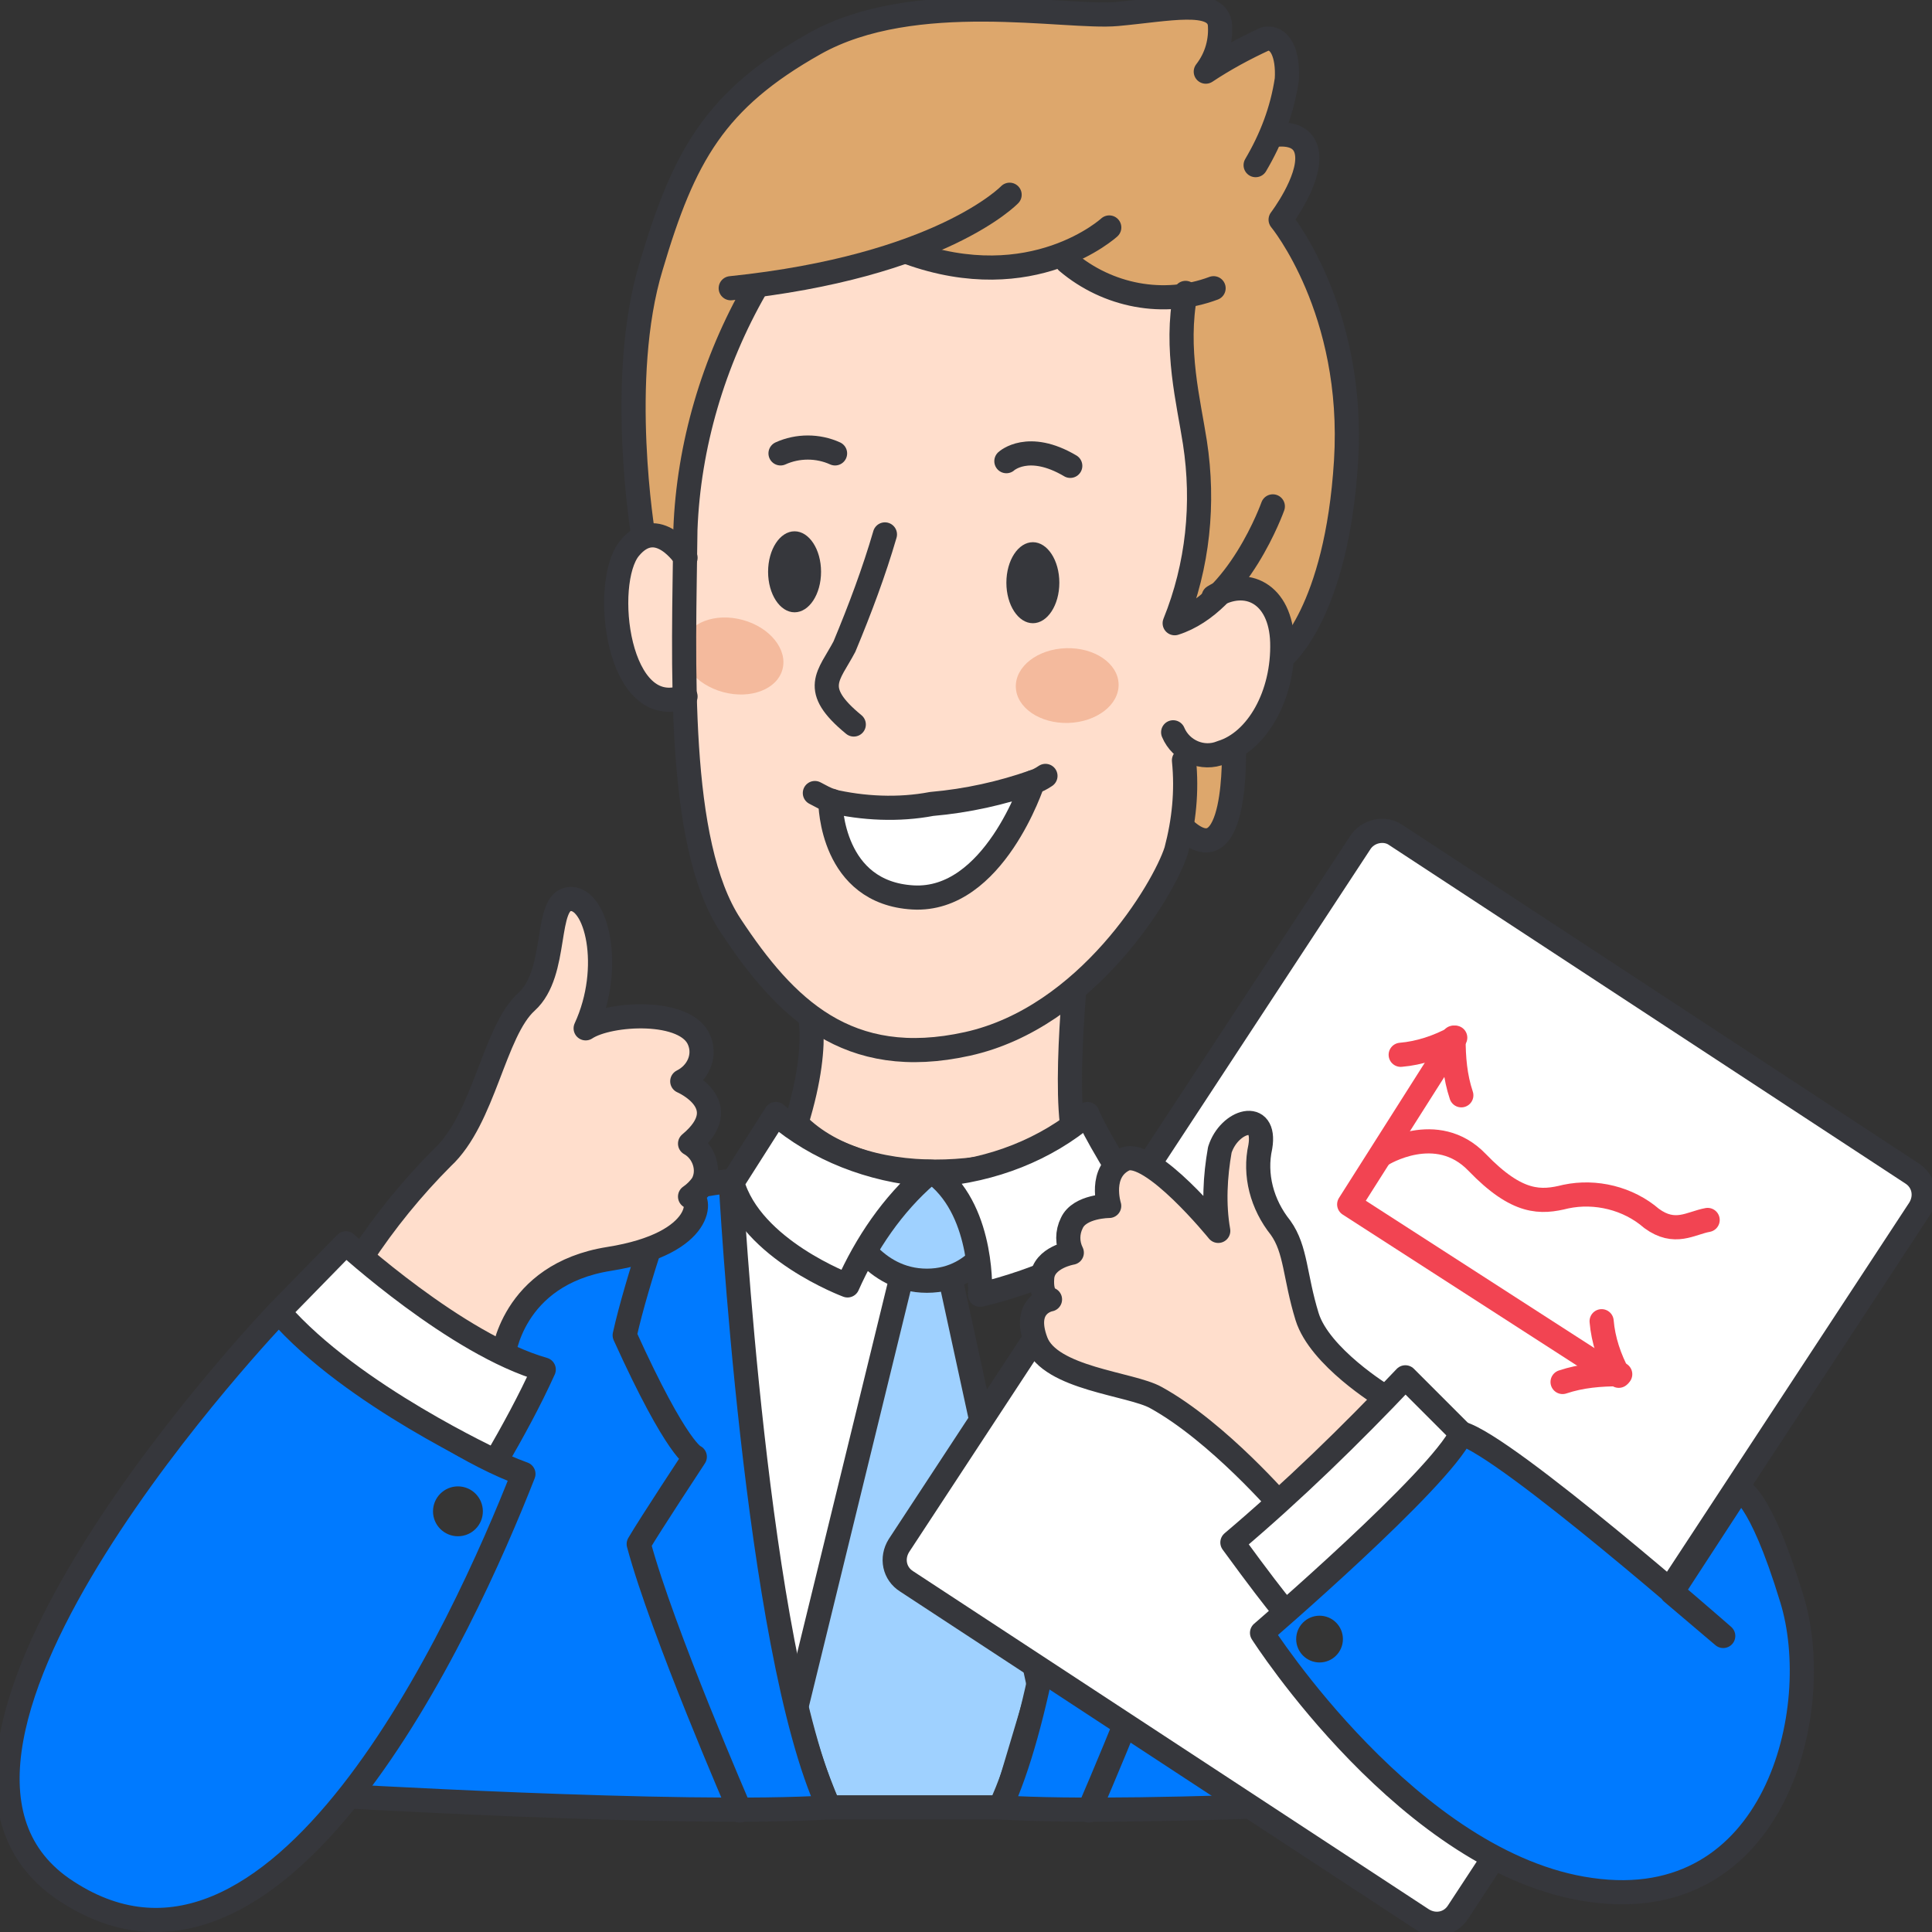 <svg width="80" height="80" viewBox="0 0 80 80" fill="none" xmlns="http://www.w3.org/2000/svg">
<rect x="0" y="0" width="80" height="80" fill="#333333" stroke="none"/>
<g clip-path="url(#clip0_19807_41113)">
<path d="M48.963 34.258C51.286 36.516 51.092 30.968 51.092 30.968C51.092 30.968 49.157 29.226 48.06 31.29C47.479 32.258 47.737 33.484 48.641 34.129C48.77 34.193 48.899 34.193 48.963 34.258Z" fill="#DDA76C" stroke="#36373C" stroke-linecap="round" stroke-linejoin="round"/>
<path d="M33.356 41.355C33.356 41.355 34.13 42.774 32.969 46.516C36.001 49.613 42.582 48.581 44.453 46.968C44.001 44.581 44.711 38.645 44.711 38.645L33.356 41.355Z" fill="#FFDECC" stroke="#36373C" stroke-linecap="round" stroke-linejoin="round"/>
<path d="M50.447 24.581C50.383 24.645 50.254 24.774 50.189 24.839C49.738 25.29 49.221 25.613 48.641 25.806C49.609 23.419 49.867 20.839 49.48 18.323C49.221 16.839 48.77 14.323 49.093 12.129C47.157 12.323 45.221 11.806 43.738 10.581C41.802 11.226 39.738 11.226 37.867 10.516C35.802 11.355 33.673 11.935 31.48 12.194L31.093 12.258C29.415 15.226 28.447 18.516 28.383 21.936C28.383 22.323 28.383 22.645 28.383 23.032V28.774C28.447 32.581 28.899 36.194 30.254 38.323C32.512 41.742 35.093 44.258 40.06 43.226C45.028 42.194 48.189 36.903 48.705 35.226C48.834 34.903 48.899 34.581 48.899 34.258C49.028 33.161 49.028 32 48.899 30.903C49.351 31.29 49.931 31.419 50.512 31.161C50.705 31.097 50.834 31.032 51.028 30.968C52.254 30.129 52.964 28.774 53.028 27.29C53.028 27.032 53.028 26.839 53.028 26.581C53.028 24.71 51.802 24 50.447 24.581ZM48.641 30.581L48.705 30.71L48.641 30.581Z" fill="#FFDECC"/>
<path d="M32.4 27.72C32.623 26.894 31.884 25.976 30.749 25.669C29.614 25.362 28.513 25.782 28.29 26.608C28.067 27.433 28.805 28.351 29.941 28.658C31.076 28.965 32.177 28.545 32.4 27.72Z" fill="#F4BA9D"/>
<path d="M55.741 19.096C55.418 23.742 53.87 26.322 53.095 27.355C53.095 27.096 53.095 26.903 53.095 26.645C53.031 24.774 51.805 24 50.515 24.645C50.45 24.774 50.321 24.838 50.257 24.903C49.805 25.355 49.289 25.677 48.708 25.871C49.676 23.484 49.934 20.903 49.547 18.387C49.289 16.903 48.837 14.387 49.16 12.193C47.224 12.387 45.353 11.871 43.805 10.645C41.87 11.29 39.805 11.29 37.934 10.58C35.87 11.419 33.741 12 31.547 12.258H31.16C29.483 15.226 28.515 18.516 28.45 21.935C28.45 22.322 28.45 22.645 28.45 23.032C28.45 23.032 27.612 21.806 26.708 22.193C26.515 21.032 25.805 15.226 27.031 11.032C28.386 6.451 29.612 4.129 33.741 1.806C37.87 -0.516 44.128 0.774 46.257 0.58C48.386 0.387 50.321 -0.065 50.515 0.968C50.579 1.677 50.386 2.387 49.934 2.967C50.708 2.451 51.547 2 52.386 1.613C53.031 1.484 53.353 2.258 53.289 3.29C53.16 4.064 52.966 4.838 52.644 5.548C52.644 5.548 53.999 5.226 54.128 6.322C54.257 7.419 53.031 9.032 53.031 9.032C53.031 9.032 56.128 12.838 55.741 19.096Z" fill="#DDA76C"/>
<path d="M28.386 23.097C28.386 23.097 27.225 21.29 26.063 22.71C24.902 24.129 25.547 29.935 28.386 28.839" fill="#FFDECC"/>
<path d="M28.386 23.097C28.386 23.097 27.225 21.29 26.063 22.71C24.902 24.129 25.547 29.935 28.386 28.839" stroke="#36373C" stroke-linecap="round" stroke-linejoin="round"/>
<path d="M31.284 11.935C29.542 14.968 28.51 18.452 28.381 21.936C28.316 27.484 27.994 34.903 30.252 38.323C32.51 41.742 35.091 44.323 40.058 43.226C45.026 42.129 48.187 36.839 48.703 35.226C49.026 34 49.155 32.774 49.026 31.484" stroke="#36373C" stroke-linecap="round" stroke-linejoin="round"/>
<path d="M52.705 20.968C52.705 20.968 51.286 24.968 48.641 25.806C49.608 23.419 49.866 20.839 49.479 18.323C49.221 16.645 48.641 14.451 49.092 12.129" stroke="#36373C" stroke-linecap="round" stroke-linejoin="round"/>
<path d="M50.252 11.935C48.188 12.709 45.865 12.258 44.188 10.838" stroke="#36373C" stroke-linecap="round" stroke-linejoin="round"/>
<path d="M45.932 9.419C45.932 9.419 42.771 12.322 37.609 10.451" stroke="#36373C" stroke-linecap="round" stroke-linejoin="round"/>
<path d="M30.258 48.903C30.258 48.903 30.387 64.774 33.096 70.581C36.516 64.71 38 53.096 38.064 52C33.484 48.516 30.258 48.903 30.258 48.903Z" fill="white"/>
<path d="M41.806 8.064C41.806 8.064 38.968 11.032 30.258 11.935" stroke="#36373C" stroke-linecap="round" stroke-linejoin="round"/>
<path d="M26.639 22.193C26.639 22.193 25.542 15.677 26.961 11.032C28.316 6.451 29.606 4.129 33.735 1.806C37.864 -0.516 44.123 0.774 46.252 0.58C48.381 0.387 50.316 -0.065 50.51 0.968C50.574 1.677 50.381 2.387 49.929 2.967C50.703 2.451 51.542 2 52.381 1.613C53.026 1.484 53.348 2.258 53.284 3.29C53.09 4.58 52.639 5.742 51.993 6.838" stroke="#36373C" stroke-linecap="round" stroke-linejoin="round"/>
<path d="M52.641 5.613C52.641 5.613 53.995 5.29 54.124 6.387C54.254 7.484 53.028 9.096 53.028 9.096C53.028 9.096 56.124 12.838 55.737 19.096C55.35 25.355 53.157 27.161 53.157 27.161" stroke="#36373C" stroke-linecap="round" stroke-linejoin="round"/>
<path d="M41.672 19.096C41.672 19.096 42.575 18.258 44.317 19.29" stroke="#36373C" stroke-linecap="round" stroke-linejoin="round"/>
<path d="M32.32 18.774C33.03 18.451 33.869 18.451 34.578 18.774" stroke="#36373C" stroke-linecap="round" stroke-linejoin="round"/>
<path d="M36.643 22.129C36.192 23.677 35.611 25.226 34.966 26.774C34.321 28 33.546 28.516 35.353 30" stroke="#36373C" stroke-linecap="round" stroke-linejoin="round"/>
<path d="M37.356 52.774L32.969 70.71C33.291 72.129 33.743 73.484 34.324 74.839H41.549L43.033 69.871L39.291 52.645L37.356 52.774Z" fill="#9FD1FF" stroke="#36373C" stroke-linecap="round" stroke-linejoin="round"/>
<path d="M35.156 50.838C35.156 50.838 36.124 53.032 38.382 53.032C40.64 53.032 41.414 50.838 41.414 50.838C41.414 50.838 40.382 48.516 38.382 48.516C36.382 48.516 35.156 50.838 35.156 50.838Z" fill="#9FD1FF" stroke="#36373C" stroke-linecap="round" stroke-linejoin="round"/>
<path d="M43.29 32.129C43.096 32.258 42.967 32.322 42.773 32.387" stroke="#36373C" stroke-linecap="round" stroke-linejoin="round"/>
<path d="M34.452 33.161C34.194 33.096 34 32.967 33.742 32.838" stroke="#36373C" stroke-linecap="round" stroke-linejoin="round"/>
<path d="M42.77 32.387C42.77 32.387 41.157 37.355 37.802 37.161C34.447 36.967 34.383 33.355 34.383 33.161C35.738 33.483 37.221 33.548 38.576 33.29C40.06 33.161 41.48 32.838 42.77 32.387Z" fill="white" stroke="#36373C" stroke-linecap="round" stroke-linejoin="round"/>
<path d="M45.479 48.903C45.479 48.903 44.511 68.258 41.414 74.838C47.349 75.225 62.446 74.322 62.446 74.322C62.446 74.322 57.414 56.838 54.962 53.225C52.575 49.548 45.479 48.903 45.479 48.903Z" fill="#007AFF" stroke="#36373C" stroke-linecap="round" stroke-linejoin="round"/>
<path d="M47.997 49.355C47.997 49.355 49.287 52.967 49.803 55.29C47.61 60.129 46.9 60.322 46.9 60.322C46.9 60.322 48.836 63.161 49.287 63.935C48.32 67.548 45.094 74.967 45.094 74.967" fill="#007AFF"/>
<path d="M47.997 49.355C47.997 49.355 49.287 52.967 49.803 55.29C47.61 60.129 46.9 60.322 46.9 60.322C46.9 60.322 48.836 63.161 49.287 63.935C48.32 67.548 45.094 74.967 45.094 74.967" stroke="#36373C" stroke-linecap="round" stroke-linejoin="round"/>
<path d="M40.58 53.613C40.58 53.613 46.257 52.387 47.032 49.613C45.225 46.774 45.032 46.129 45.032 46.129C43.29 47.613 41.096 48.452 38.773 48.645C40.773 50.258 40.58 53.613 40.58 53.613Z" fill="white" stroke="#36373C" stroke-linecap="round" stroke-linejoin="round"/>
<path d="M42.769 25.806C43.374 25.806 43.865 25.055 43.865 24.129C43.865 23.202 43.374 22.451 42.769 22.451C42.163 22.451 41.672 23.202 41.672 24.129C41.672 25.055 42.163 25.806 42.769 25.806Z" fill="#36373C"/>
<path d="M57.803 34.58L79.158 48.58C79.674 48.903 79.803 49.548 79.481 50.064L60.384 79.161C60.061 79.677 59.416 79.806 58.9 79.484L37.545 65.484C37.029 65.161 36.9 64.516 37.223 63.999L56.319 34.903C56.642 34.387 57.352 34.258 57.803 34.58Z" fill="white" stroke="#36373C" stroke-linecap="round" stroke-linejoin="round"/>
<path d="M32.901 25.354C33.507 25.354 33.998 24.603 33.998 23.677C33.998 22.75 33.507 22 32.901 22C32.296 22 31.805 22.75 31.805 23.677C31.805 24.603 32.296 25.354 32.901 25.354Z" fill="#36373C"/>
<path d="M57.284 57.806C57.284 57.806 54.639 56.193 54.123 54.516C53.607 52.839 53.671 51.742 53.026 50.838C52.252 49.871 51.929 48.645 52.187 47.484C52.445 45.935 50.897 46.387 50.51 47.613C50.316 48.709 50.252 49.871 50.445 50.968C50.445 50.968 47.671 47.548 46.574 48C45.478 48.516 45.929 49.935 45.929 49.935C45.929 49.935 44.703 49.935 44.381 50.645C44.187 51.032 44.187 51.484 44.381 51.871C44.381 51.871 43.219 52.064 43.155 52.903C43.09 53.742 43.478 53.806 43.478 53.806C43.478 53.806 42.316 54 42.897 55.548C43.478 57.096 46.832 57.29 47.865 57.871C50.445 59.29 53.155 62.451 53.155 62.451C53.155 62.451 57.671 59.484 57.284 57.806Z" fill="#FFDECC" stroke="#36373C" stroke-linecap="round" stroke-linejoin="round"/>
<path d="M44.236 29.935C45.411 29.901 46.344 29.181 46.319 28.326C46.295 27.471 45.322 26.806 44.146 26.84C42.971 26.874 42.038 27.594 42.063 28.449C42.088 29.304 43.061 29.969 44.236 29.935Z" fill="#F4BA9D"/>
<path d="M35.094 53.226C35.094 53.226 31.095 51.742 30.32 48.968L32.127 46.129C33.869 47.613 36.062 48.452 38.385 48.645C36.965 49.871 35.869 51.484 35.094 53.226Z" fill="white" stroke="#36373C" stroke-linecap="round" stroke-linejoin="round"/>
<path d="M60.515 59.355L58.193 57.032C55.934 59.419 53.547 61.742 51.031 63.871C53.289 66.968 53.547 67.097 53.547 67.097C53.547 67.097 59.612 61.742 60.515 59.355Z" fill="white" stroke="#36373C" stroke-linecap="round" stroke-linejoin="round"/>
<path d="M30.257 48.903C30.257 48.903 31.289 68.258 34.321 74.838C28.386 75.225 13.289 74.322 13.289 74.322C13.289 74.322 18.386 56.838 20.773 53.161C23.16 49.548 30.257 48.903 30.257 48.903Z" fill="#007AFF" stroke="#36373C" stroke-linecap="round" stroke-linejoin="round"/>
<path d="M27.674 49.355C27.674 49.355 26.383 52.967 25.867 55.29C28.061 60.129 28.77 60.322 28.77 60.322C28.77 60.322 26.899 63.161 26.448 63.935C27.416 67.548 30.641 74.967 30.641 74.967" fill="#007AFF"/>
<path d="M27.674 49.355C27.674 49.355 26.383 52.967 25.867 55.29C28.061 60.129 28.77 60.322 28.77 60.322C28.77 60.322 26.899 63.161 26.448 63.935C27.416 67.548 30.641 74.967 30.641 74.967" stroke="#36373C" stroke-linecap="round" stroke-linejoin="round"/>
<path d="M14.961 52.064C15.929 50.581 17.09 49.161 18.316 47.935C20.058 46.322 20.445 42.709 21.8 41.484C23.154 40.258 22.509 37.29 23.606 37.226C24.703 37.161 25.413 40.064 24.251 42.581C25.219 41.935 28.445 41.742 28.961 43.097C29.219 43.742 28.896 44.452 28.251 44.774C28.251 44.774 30.509 45.742 28.574 47.355C29.154 47.677 29.413 48.452 29.09 49.032C28.961 49.226 28.767 49.419 28.574 49.548C29.026 49.484 29.284 51.484 25.219 52.129C21.154 52.774 20.832 56.193 20.832 56.193C20.832 56.193 15.477 55.871 14.961 52.064Z" fill="#FFDECC" stroke="#36373C" stroke-linecap="round" stroke-linejoin="round"/>
<path d="M11.545 54.322C11.545 54.322 17.545 59.548 21.674 61.032C19.223 67.29 11.481 84.323 2.578 78.193C-5.745 72.387 11.545 54.322 11.545 54.322Z" fill="#007AFF" stroke="#36373C" stroke-linecap="round" stroke-linejoin="round"/>
<path d="M18.962 63.613C19.532 63.613 19.994 63.151 19.994 62.581C19.994 62.011 19.532 61.548 18.962 61.548C18.392 61.548 17.93 62.011 17.93 62.581C17.93 63.151 18.392 63.613 18.962 63.613Z" fill="#353535"/>
<path d="M11.547 54.322L14.321 51.483C14.321 51.483 18.902 55.677 22.515 56.709C21.934 57.999 21.224 59.29 20.515 60.516C20.579 60.516 14.579 57.806 11.547 54.322Z" fill="white" stroke="#36373C" stroke-linecap="round" stroke-linejoin="round"/>
<path d="M72 61.677C72 61.677 72.838 61.742 74.193 66.193C75.613 70.774 73.548 79.355 65.871 78.258C58.387 77.225 52.258 67.613 52.258 67.613C52.258 67.613 59.613 61.29 60.516 59.355C62.387 59.871 71.355 67.742 71.355 67.742L69.226 65.935L72 61.677Z" fill="#007AFF" stroke="#36373C" stroke-linecap="round" stroke-linejoin="round"/>
<path d="M54.64 68.839C55.174 68.839 55.607 68.405 55.607 67.871C55.607 67.336 55.174 66.903 54.64 66.903C54.105 66.903 53.672 67.336 53.672 67.871C53.672 68.405 54.105 68.839 54.64 68.839Z" fill="#353535"/>
<path d="M48.578 30.323C48.901 31.097 49.804 31.484 50.578 31.161C52.062 30.71 53.159 28.774 53.094 26.581C53.03 24.581 51.61 23.871 50.255 24.71" stroke="#36373C" stroke-linecap="round" stroke-linejoin="round"/>
<path d="M60.125 43.161L55.867 49.871L66.577 56.774" stroke="#F24452" stroke-linecap="round" stroke-linejoin="round"/>
<path d="M58 43.677C58.774 43.612 59.548 43.354 60.258 42.967" stroke="#F24452" stroke-linecap="round" stroke-linejoin="round"/>
<path d="M60.51 45.354C60.252 44.58 60.188 43.806 60.188 42.967" stroke="#F24452" stroke-linecap="round" stroke-linejoin="round"/>
<path d="M66.32 54.709C66.385 55.484 66.643 56.258 67.03 56.968" stroke="#F24452" stroke-linecap="round" stroke-linejoin="round"/>
<path d="M64.703 57.225C65.477 56.967 66.251 56.903 67.09 56.903" stroke="#F24452" stroke-linecap="round" stroke-linejoin="round"/>
<path d="M57.227 47.806C57.227 47.806 59.485 46.387 61.162 48.129C62.84 49.871 63.807 49.806 64.839 49.548C66.065 49.29 67.42 49.613 68.388 50.452C69.356 51.161 70.001 50.645 70.71 50.516" stroke="#F24452" stroke-linecap="round" stroke-linejoin="round"/>
</g>
<defs>
<clipPath id="clip0_19807_41113">
<rect width="80" height="80" fill="white"/>
</clipPath>
</defs>
</svg>
